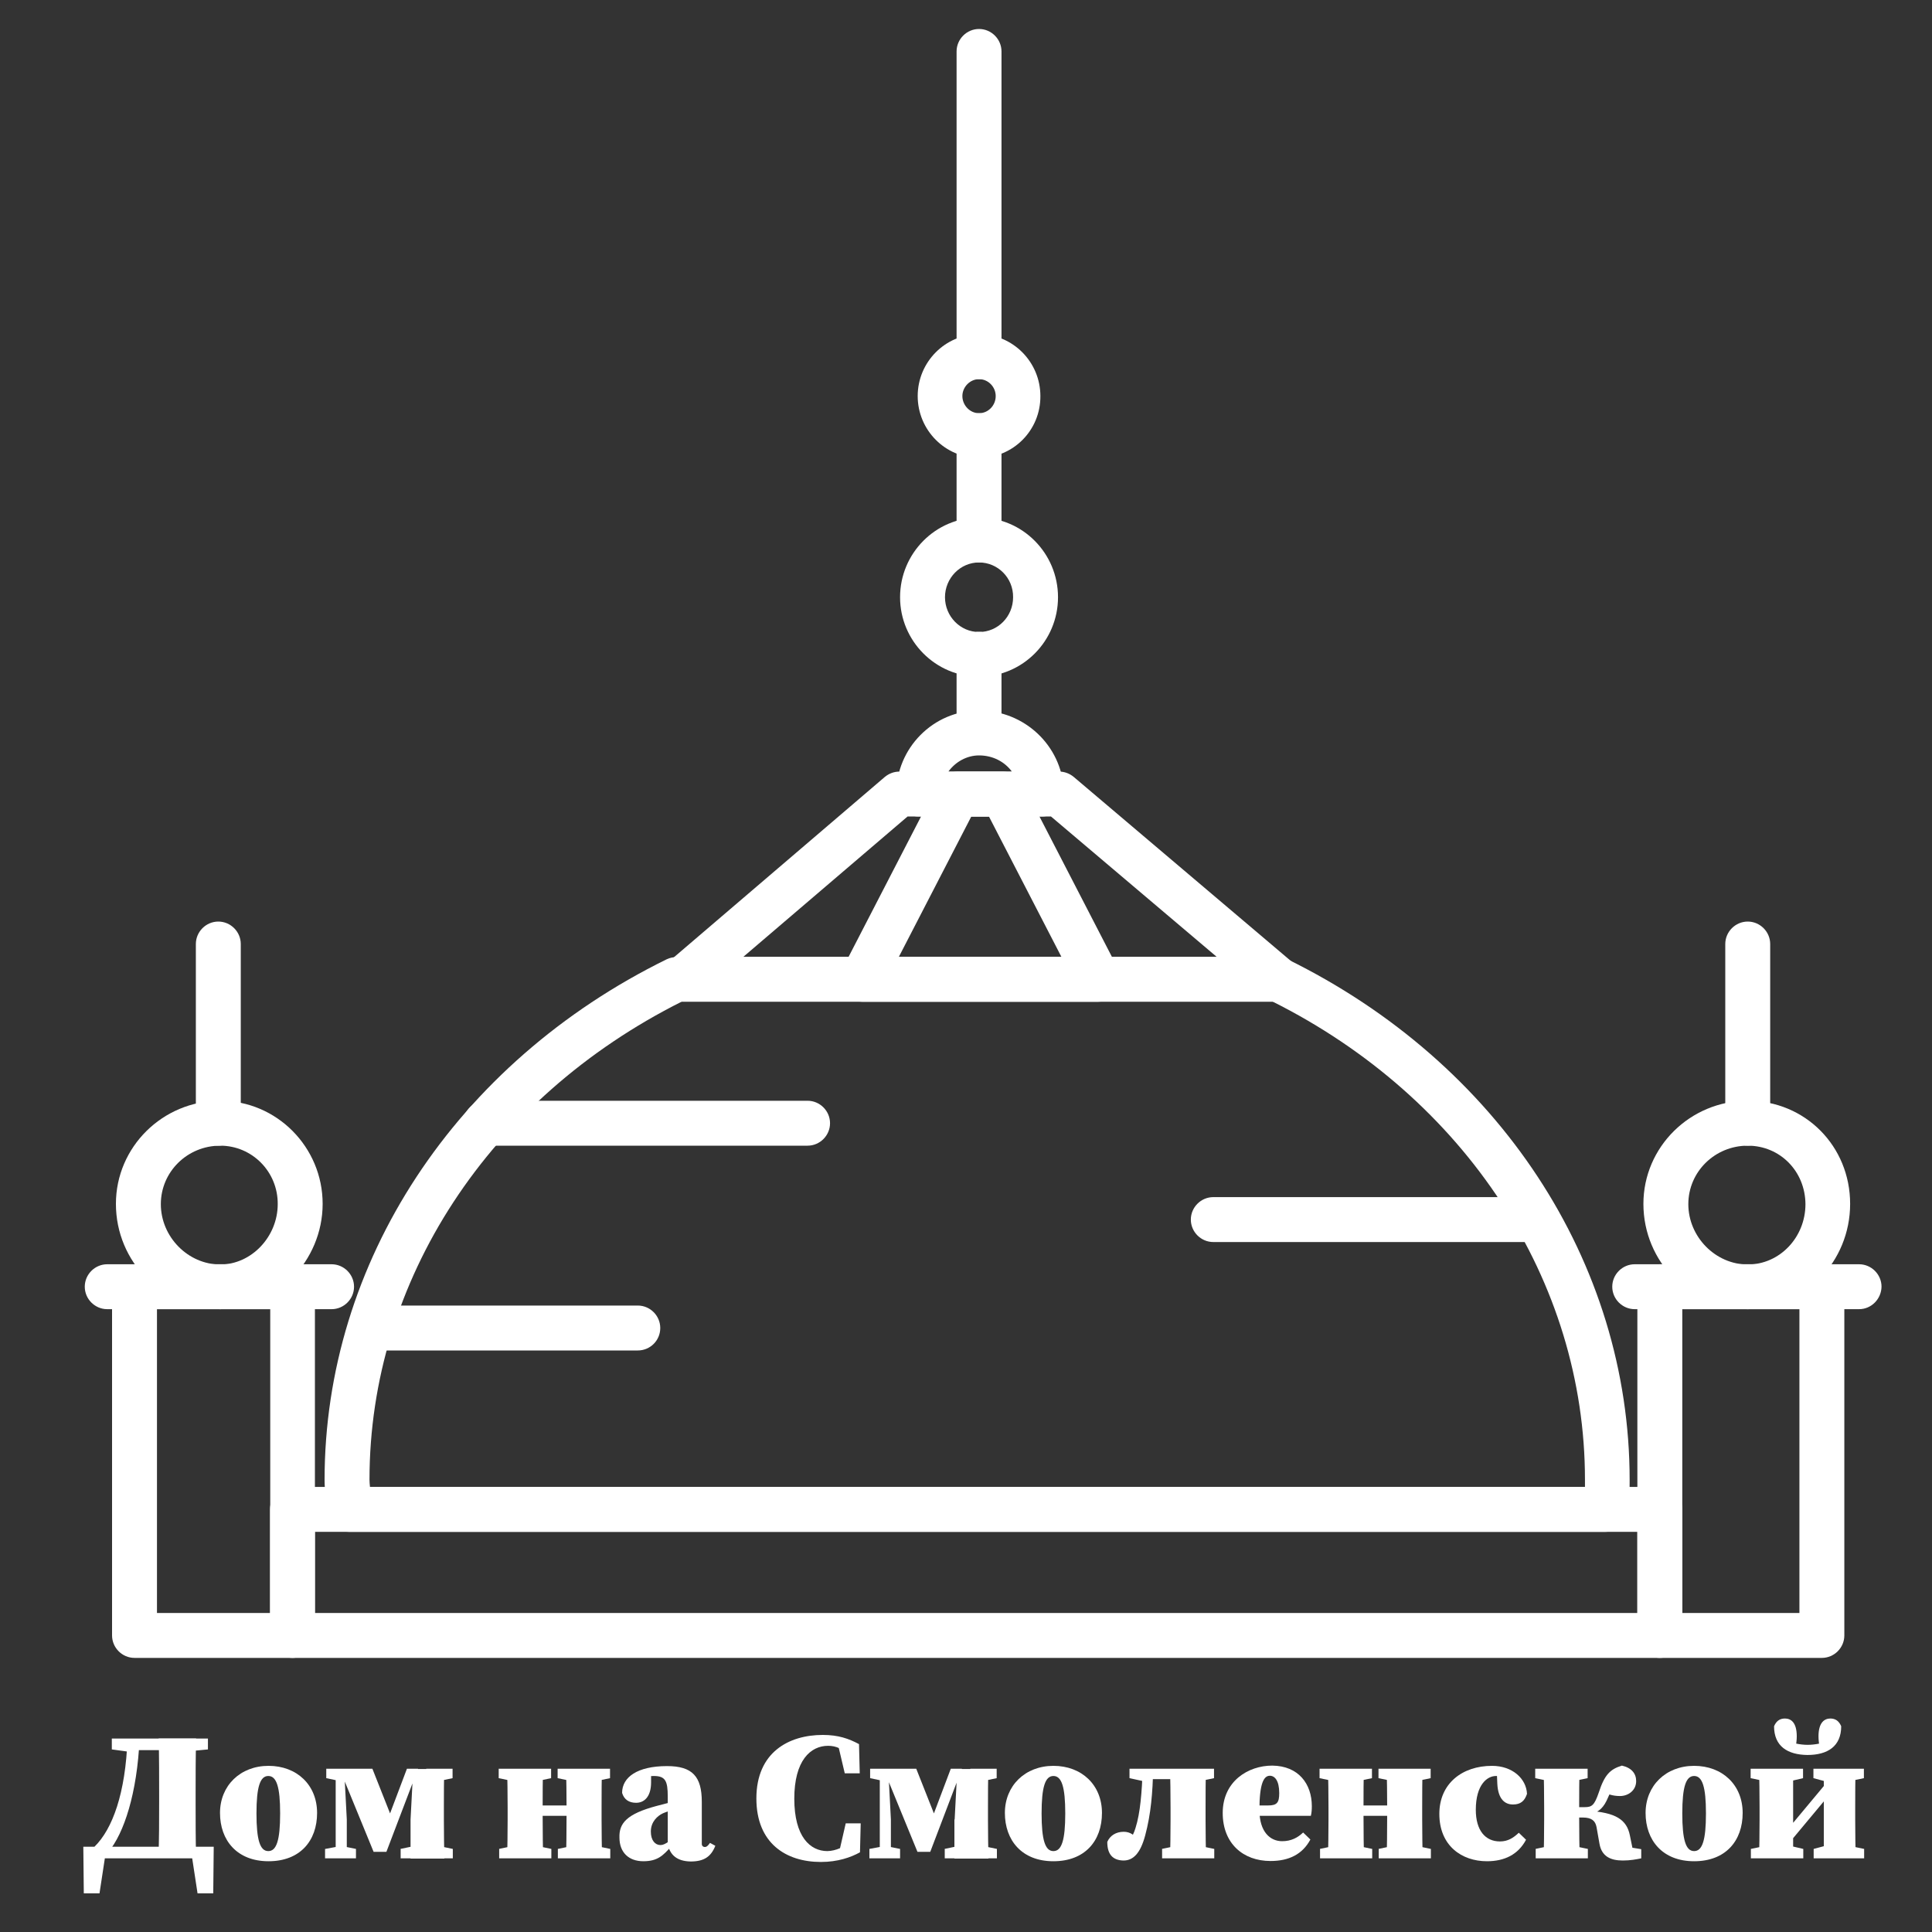 <?xml version="1.0" encoding="utf-8"?>
<!-- Generator: Adobe Illustrator 22.1.0, SVG Export Plug-In . SVG Version: 6.00 Build 0)  -->
<svg version="1.1" xmlns="http://www.w3.org/2000/svg" xmlns:xlink="http://www.w3.org/1999/xlink" x="0px" y="0px"
	 viewBox="0 0 800 800" style="enable-background:new 0 0 800 800;" xml:space="preserve">
<rect x="0" y="0" width="800" height="800" fill="#333333" stroke="none"/>
<style type="text/css">
	.st0{fill:#FFFFFF;}
</style>
<g id="_x35_6">
	<g>
		<g>
			<g>
				<path class="st0" d="M664.7,634.3H144.5c-5.1,0-9.3-4.2-9.3-9.3c0-1.7-0.2-3.5-0.4-5.2c-0.2-2.3-0.4-4.7-0.4-7
					c0-90.1,54.3-172.7,141.7-215.6c1.3-0.6,2.7-0.9,4.1-0.9H529c1.4,0,2.8,0.3,4.1,0.9c87.4,42.9,141.7,125.4,141.7,215.6
					c0,4.5,0,9.1-1,14C673,631.1,669.2,634.3,664.7,634.3z M153.2,615.7h503.1c0-1,0-2,0-3c0-82.3-49.5-158-129.4-198H282.4
					c-79.9,40-129.4,115.6-129.4,198C153,613.7,153.1,614.7,153.2,615.7z"/>
			</g>
			<g>
				<path class="st0" d="M529,414.8H282.7c-3.9,0-7.4-2.4-8.7-6.1c-1.3-3.6-0.3-7.7,2.7-10.3l89.7-76.7c1.7-1.4,3.8-2.2,6-2.2h66.2
					c2.2,0,4.3,0.8,6,2.2l90.5,76.7c3,2.5,4.1,6.6,2.7,10.3C536.4,412.4,532.9,414.8,529,414.8z M307.8,396.2h196l-68.6-58.1h-59.4
					L307.8,396.2z"/>
			</g>
			<g>
				<path class="st0" d="M454.7,414.8H357c-3.2,0-6.2-1.7-7.9-4.5c-1.7-2.8-1.8-6.2-0.3-9.1l39.6-76.7c1.6-3.1,4.8-5,8.2-5h18.6
					c3.5,0,6.7,1.9,8.2,5l39.6,76.7c1.5,2.9,1.4,6.3-0.3,9.1C461,413.1,458,414.8,454.7,414.8z M372.2,396.2h67.3l-30-58.1h-7.3
					L372.2,396.2z"/>
			</g>
			<g>
				<path class="st0" d="M431.4,338.1c0,0-0.1,0-0.1,0h-50.9c-5.1,0-9.3-4.2-9.3-9.3c0-19.1,15.4-34.6,34.3-34.6
					c18.8,0,34.1,14.5,35.1,32.8c0.1,0.6,0.2,1.2,0.2,1.8C440.7,334,436.5,338.1,431.4,338.1z M392.7,319.5H419
					c-3-4.1-7.9-6.7-13.6-6.7C400.3,312.8,395.6,315.5,392.7,319.5z"/>
			</g>
			<g>
				<path class="st0" d="M405.4,280.2c-18,0-32.7-14.8-32.7-32.9c0-18.2,14.7-33,32.7-33c18,0,32.7,14.8,32.7,33
					C438.1,265.4,423.5,280.2,405.4,280.2z M405.4,232.9c-7.8,0-14.1,6.5-14.1,14.4c0,7.9,6.3,14.4,14.1,14.4
					c7.8,0,14.1-6.4,14.1-14.4C419.6,239.3,413.2,232.9,405.4,232.9z"/>
			</g>
			<g>
				<path class="st0" d="M405.4,157c-5.1,0-9.3-4.2-9.3-9.3V21.3c0-5.1,4.2-9.3,9.3-9.3c5.1,0,9.3,4.2,9.3,9.3v126.4
					C414.7,152.9,410.6,157,405.4,157z"/>
			</g>
			<g>
				<path class="st0" d="M405.4,232.9c-5.1,0-9.3-4.2-9.3-9.3v-43.2c0-5.1,4.2-9.3,9.3-9.3c5.1,0,9.3,4.2,9.3,9.3v43.2
					C414.7,228.7,410.6,232.9,405.4,232.9z"/>
			</g>
			<g>
				<path class="st0" d="M405.4,312c-5.1,0-9.3-4.2-9.3-9.3v-31.8c0-5.1,4.2-9.3,9.3-9.3c5.1,0,9.3,4.2,9.3,9.3v31.8
					C414.7,307.9,410.6,312,405.4,312z"/>
			</g>
			<g>
				<path class="st0" d="M405.4,189.6c-14,0-25.4-11.5-25.4-25.6c0-14.1,11.4-25.6,25.4-25.6c14,0,25.4,11.5,25.4,25.6
					C430.9,178.2,419.5,189.6,405.4,189.6z M405.4,157c-3.7,0-6.9,3.2-6.9,7c0,3.8,3.1,7.1,6.9,7.1c3.8,0,6.9-3.2,6.9-7.1
					C412.3,160.2,409.2,157,405.4,157z"/>
			</g>
			<g>
				<path class="st0" d="M687.3,686.5H121.1c-5.1,0-9.3-4.2-9.3-9.3V625c0-5.1,4.2-9.3,9.3-9.3h566.2c5.1,0,9.3,4.2,9.3,9.3v52.2
					C696.6,682.3,692.4,686.5,687.3,686.5z M130.4,667.9H678v-33.6H130.4V667.9z"/>
			</g>
			<g>
				<path class="st0" d="M334.4,474.4H201.1c-5.1,0-9.3-4.2-9.3-9.3c0-5.1,4.2-9.3,9.3-9.3h133.3c5.1,0,9.3,4.2,9.3,9.3
					C343.7,470.2,339.5,474.4,334.4,474.4z"/>
			</g>
			<g>
				<path class="st0" d="M264.1,559.2H153.4c-5.1,0-9.3-4.2-9.3-9.3c0-5.1,4.2-9.3,9.3-9.3h110.7c5.1,0,9.3,4.2,9.3,9.3
					C273.4,555.1,269.2,559.2,264.1,559.2z"/>
			</g>
			<g>
				<path class="st0" d="M636.5,514.3H502.4c-5.1,0-9.3-4.2-9.3-9.3s4.2-9.3,9.3-9.3h134.1c5.1,0,9.3,4.2,9.3,9.3
					S641.6,514.3,636.5,514.3z"/>
			</g>
			<g>
				<path class="st0" d="M121.1,686.5H55.7c-5.1,0-9.3-4.2-9.3-9.3V532.8c0-5.1,4.2-9.3,9.3-9.3h65.4c5.1,0,9.3,4.2,9.3,9.3v144.4
					C130.4,682.3,126.3,686.5,121.1,686.5z M65,667.9h46.9V542.1H65V667.9z"/>
			</g>
			<g>
				<path class="st0" d="M137.3,542.1H44.4c-5.1,0-9.3-4.2-9.3-9.3c0-5.1,4.2-9.3,9.3-9.3h92.9c5.1,0,9.3,4.2,9.3,9.3
					C146.6,537.9,142.4,542.1,137.3,542.1z"/>
			</g>
			<g>
				<path class="st0" d="M91.2,542.1c-23.8,0-43.2-19.5-43.2-43.6c0-23.6,19.4-42.7,43.2-42.7c23.4,0,42.4,19.2,42.4,42.7
					C133.6,522.1,114.2,542.1,91.2,542.1z M91.2,474.4c-13.6,0-24.6,10.8-24.6,24.2c0,13.6,11.3,25,24.6,25
					c12.9,0,23.8-11.5,23.8-25C115.1,485.2,104.4,474.4,91.2,474.4z"/>
			</g>
			<g>
				<path class="st0" d="M90.4,474.4c-5.1,0-9.3-4.2-9.3-9.3v-74.2c0-5.1,4.2-9.3,9.3-9.3c5.1,0,9.3,4.2,9.3,9.3v74.2
					C99.7,470.2,95.6,474.4,90.4,474.4z"/>
			</g>
			<g>
				<path class="st0" d="M754.4,686.5h-67.1c-5.1,0-9.3-4.2-9.3-9.3V532.8c0-5.1,4.2-9.3,9.3-9.3h67.1c5.1,0,9.3,4.2,9.3,9.3v144.4
					C763.7,682.3,759.5,686.5,754.4,686.5z M696.6,667.9h48.5V542.1h-48.5V667.9z"/>
			</g>
			<g>
				<path class="st0" d="M769.8,542.1h-92.9c-5.1,0-9.3-4.2-9.3-9.3c0-5.1,4.2-9.3,9.3-9.3h92.9c5.1,0,9.3,4.2,9.3,9.3
					C779,537.9,774.9,542.1,769.8,542.1z"/>
			</g>
			<g>
				<path class="st0" d="M723.7,542.1c-23.8,0-43.2-19.5-43.2-43.6c0-23.6,19.4-42.7,43.2-42.7c23.8,0,42.4,18.8,42.4,42.7
					C766.1,522.5,747.1,542.1,723.7,542.1z M723.7,474.4c-13.6,0-24.6,10.8-24.6,24.2c0,13.6,11.3,25,24.6,25
					c13.2,0,23.9-11.2,23.9-25C747.5,485,737.1,474.4,723.7,474.4z"/>
			</g>
			<g>
				<path class="st0" d="M723.7,474.4c-5.1,0-9.3-4.2-9.3-9.3v-74.2c0-5.1,4.2-9.3,9.3-9.3c5.1,0,9.3,4.2,9.3,9.3v74.2
					C733,470.2,728.8,474.4,723.7,474.4z"/>
			</g>
		</g>
		<g>
			<g>
				<path class="st0" d="M34.5,764.7h54L88.3,784h-6.5l-2.9-19l5.1,4.5H38.7l5.4-4.5l-2.9,19h-6.5L34.5,764.7z M52.8,719.9h5
					c-1,22.7-6.5,39.3-12.9,46.9l-5.8-2.1C46.6,757.4,52,742.5,52.8,719.9z M46.2,719.9h9.4v5.6h-1.2l-8.1-1.1V719.9z M55.6,719.9
					h17.8v4.8H55.6V719.9z M65.9,745.9v-2.4c0-8.1,0-16-0.2-23.7h15.5c-0.2,7.8-0.2,15.8-0.2,23.6v2.4c0,8,0,15.9,0.2,23.6H65.6
					C65.9,761.7,65.9,753.7,65.9,745.9z M73.4,719.9h12.7v4.5l-11.5,1.1h-1.2V719.9z"/>
				<path class="st0" d="M91.1,750.7c0-11.3,8.4-19.5,20.1-19.5c11.7,0,20.1,7.9,20.1,19.5c0,11.6-7.1,20-20.1,20
					C98.1,770.7,91.1,762,91.1,750.7z M116,750.9c0-11-1.5-15.5-4.9-15.5s-4.9,4.5-4.9,15.5c0,11.1,1.5,15.6,4.9,15.6
					S116,762,116,750.9z"/>
				<path class="st0" d="M134.7,765.6l5.9-1.1h1.4l5.4,1.1v3.9h-12.8V765.6z M135.1,732.4h7.4v5.4h-0.3l-7.1-1.5V732.4z
					 M139.1,732.4h3.4l1.1,21v16.1h-4.6V732.4z M140.6,732.4h13.6l8.9,22.5h-3.1l8.5-22.5h4.6l-13.1,34.4h-5.3L140.6,732.4z
					 M165.8,765.6l7.2-1.5h7.3l7.2,1.5v3.9h-21.6V765.6z M170,753.4l1.1-20.9h12.9c-0.2,3.4-0.2,11.3-0.2,16v5.1
					c0,4.7,0.1,12.6,0.2,16H170V753.4z M176.6,732.4h10.8v3.9l-7.2,1.5h-3.7V732.4z"/>
				<path class="st0" d="M206.6,732.4h21.6v3.9l-7.2,1.5h-7.3l-7.2-1.5V732.4z M206.6,765.6l7.2-1.5h7.3l7.2,1.5v3.9h-21.6V765.6z
					 M210.2,753.5v-5.1c0-4.7-0.1-12.6-0.2-16h14.9c-0.2,3.4-0.2,11.3-0.2,16v2.8c0,7,0.1,14.8,0.2,18.3H210
					C210.1,766.1,210.2,758.2,210.2,753.5z M217.4,747.6h24.4v4.3h-24.4V747.6z M231,732.4h21.6v3.9l-7.2,1.5h-7.3l-7.2-1.5V732.4z
					 M231,765.6l7.2-1.5h7.3l7.2,1.5v3.9H231V765.6z M234.6,751.2v-2.8c0-4.7-0.1-12.6-0.2-16h14.9c-0.2,3.4-0.2,11.3-0.2,16v5.1
					c0,4.7,0.1,12.6,0.2,16h-14.9C234.5,766.1,234.6,758.2,234.6,751.2z"/>
				<path class="st0" d="M271.9,747.8c3.1-0.8,8.8-2.3,12.3-3.2v3.3c-3.7,1-7.6,2-9.8,3c-2.1,1-4.9,3.4-4.9,7.5c0,3.7,1.8,5.6,4,5.6
					c1,0,2.1-0.5,3.6-1.6l3.7-2.7l0.7,0.9l-3.6,4c-3.3,3.7-5.6,6.1-11.5,6.1c-6,0-9.9-3.6-9.9-9.8
					C256.3,755,259.5,751.1,271.9,747.8z M276.5,763.6v-19.7c0-6.5-1-8.5-5.8-8.5c-1.9,0-3.7,0.2-7.2,1l6.1-3.2v4.8
					c0,6.2-3,8.5-6.2,8.5c-3,0-5-1.4-5.8-4.1c0-6.5,6.3-11.1,18.6-11.1c10.5,0,14.4,4.3,14.4,14.8v17.4c0,0.8,0.5,1.3,1.3,1.3
					c0.6,0,1.1-0.3,2.1-1.7l2.2,1.2c-1.8,4.6-4.8,6.5-10.2,6.5C280.3,770.7,277.4,768.1,276.5,763.6z"/>
				<path class="st0" d="M352.7,762.3v3.8l-5.3,1.1l2.8-12.2h6.2l-0.3,12c-3.8,2.1-9.2,4-16.2,4c-14.4,0-26.7-7.7-26.7-26.3
					c0-19.1,13.4-26.3,27.5-26.3c6.4,0,10.7,1.5,15,3.8l0.3,12.1h-6.2l-2.9-12.3l5.3,1.2v4c-3.3-3-5.9-4.3-9.3-4.3
					c-7.3,0-14,6.1-14,21.9c0,15.8,6.6,21.7,13.7,21.7C346.2,766.4,349.5,764.8,352.7,762.3z"/>
				<path class="st0" d="M360,765.6l5.9-1.1h1.4l5.4,1.1v3.9H360V765.6z M360.3,732.4h7.4v5.4h-0.3l-7.1-1.5V732.4z M364.4,732.4
					h3.4l1.1,21v16.1h-4.6V732.4z M365.8,732.4h13.6l8.9,22.5h-3.1l8.5-22.5h4.6l-13.1,34.4h-5.3L365.8,732.4z M391.1,765.6l7.2-1.5
					h7.3l7.2,1.5v3.9h-21.6V765.6z M395.3,753.4l1.1-20.9h12.9c-0.2,3.4-0.2,11.3-0.2,16v5.1c0,4.7,0.1,12.6,0.2,16h-14.1V753.4z
					 M401.9,732.4h10.8v3.9l-7.2,1.5h-3.7V732.4z"/>
				<path class="st0" d="M416.1,750.7c0-11.3,8.4-19.5,20.1-19.5c11.7,0,20.1,7.9,20.1,19.5c0,11.6-7.1,20-20.1,20
					C423.1,770.7,416.1,762,416.1,750.7z M441.1,750.9c0-11-1.5-15.5-4.9-15.5s-4.9,4.5-4.9,15.5c0,11.1,1.5,15.6,4.9,15.6
					S441.1,762,441.1,750.9z"/>
				<path class="st0" d="M458.5,762.7c1.1-2.6,3.6-4.2,6.8-4.2c2.7,0,4.5,1.4,6.1,3.6l-3.5-0.3c0.8-1.2,1.7-2.8,2.3-4.9
					c2-6.3,2.6-14.8,3-24.5h4.3c-0.2,9.7-0.9,18.7-3.3,27.6c-2,7.5-5,10.4-9,10.4C460.9,770.3,458.5,768,458.5,762.7z M467.8,732.4
					h8.5v5.4h-1.7l-6.9-1.5V732.4z M475.7,732.4h16.2v4.3h-16.2V732.4z M481.1,765.6l7.2-1.5h7.3l7.2,1.5v3.9h-21.6V765.6z
					 M484.7,753.5v-5.1c0-4.7-0.1-12.6-0.2-16h14.9c-0.2,3.4-0.2,11.3-0.2,16v5.1c0,4.7,0.1,12.6,0.2,16h-14.9
					C484.6,766.1,484.7,758.2,484.7,753.5z M491.9,732.4h10.8v3.9l-7.2,1.5h-3.7V732.4z"/>
				<path class="st0" d="M543.2,747.9c0,1.6-0.1,2.7-0.4,4h-30.5v-4.3h12.8c3.7,0,4.6-1.2,4.6-5.1c0-5.3-1.9-7.2-3.9-7.2
					c-2.5,0-4.3,3.2-4.3,14.2c0,9.1,4.5,12.9,9.4,12.9c3.8,0,6.5-1.5,8.7-3.6l3,2.9c-3.3,6.2-9,8.9-16.5,8.9
					c-11.4,0-19.8-7.3-19.8-19.9c0-13.1,10.5-19.6,20.5-19.6C537.7,731.2,543.2,738.7,543.2,747.9z"/>
				<path class="st0" d="M546.5,732.4h21.6v3.9l-7.2,1.5h-7.3l-7.2-1.5V732.4z M546.5,765.6l7.2-1.5h7.3l7.2,1.5v3.9h-21.6V765.6z
					 M550.1,753.5v-5.1c0-4.7-0.1-12.6-0.2-16h14.9c-0.2,3.4-0.2,11.3-0.2,16v2.8c0,7,0.1,14.8,0.2,18.3h-14.9
					C550,766.1,550.1,758.2,550.1,753.5z M557.3,747.6h24.4v4.3h-24.4V747.6z M570.8,732.4h21.6v3.9l-7.2,1.5H578l-7.2-1.5V732.4z
					 M570.8,765.6l7.2-1.5h7.3l7.2,1.5v3.9h-21.6V765.6z M574.4,751.2v-2.8c0-4.7-0.1-12.6-0.2-16h14.9c-0.2,3.4-0.2,11.3-0.2,16
					v5.1c0,4.7,0.1,12.6,0.2,16h-14.9C574.3,766.1,574.4,758.2,574.4,751.2z"/>
				<path class="st0" d="M611.1,749.4c0,8.5,3.9,13.1,10,13.1c3.3,0,5.6-1.5,7.8-3.6l3,2.9c-3.3,6.2-9,8.9-16.2,8.9
					c-10.4,0-19.7-6.4-19.7-19.6c0-12.6,9.5-19.9,21.8-19.9c8.5,0,14.2,5.3,14.5,11.6c-1,3-2.7,4.4-5.8,4.4c-3.2,0-6.2-2-6.5-8.7
					l-0.2-4.9l6.3,3.3c-2.3-1-4-1.5-6.5-1.5C615.9,735.3,611.1,738.9,611.1,749.4z"/>
				<path class="st0" d="M635.8,732.4h21.6v3.9l-7.2,1.5h-7.3l-7.2-1.5V732.4z M635.8,765.6l7.2-1.5h7.3l7.2,1.5v3.9h-21.6V765.6z
					 M639.4,753.5v-5.1c0-4.7-0.1-12.6-0.2-16h14.9c-0.2,3.4-0.2,11.3-0.2,16.4v3.2c0,6.2,0.1,14,0.2,17.4h-14.9
					C639.3,766.1,639.4,758.2,639.4,753.5z M661.1,756.6c-0.5-2.7-2.1-4-5.7-4h-8.8v-4.3h9.6c3,0,4-0.8,5.8-6
					c2.4-7.4,4.7-9.7,9.6-11.2c4,0.9,5.9,3.3,5.9,6.4c0,3.9-3.3,6.2-6.7,6.2c-3,0-5.7-0.8-7.9-2.5l6.6-4c-1.8,2.9-2.7,5-3.6,7
					c-1.8,4.3-3.6,5.9-7.3,7.2l-1.1-1.6c11.6,0.7,16.1,3.7,17.4,10.2l1.9,9.3l-9.5-5.6l12.3,2v3.8c-2,0.4-4.5,0.9-7.6,0.9
					c-5.1,0-8.8-1.7-9.7-7L661.1,756.6z"/>
				<path class="st0" d="M681.4,750.7c0-11.3,8.4-19.5,20.1-19.5c11.7,0,20.1,7.9,20.1,19.5c0,11.6-7.1,20-20.1,20
					C688.4,770.7,681.4,762,681.4,750.7z M706.4,750.9c0-11-1.5-15.5-4.9-15.5s-4.9,4.5-4.9,15.5c0,11.1,1.5,15.6,4.9,15.6
					S706.4,762,706.4,750.9z"/>
				<path class="st0" d="M725,732.4h21.6v3.9l-6.4,1.5h-8.1l-7.2-1.5V732.4z M725,765.6l7.2-1.5h8.1l6.4,1.5v3.9H725V765.6z
					 M728.6,753.5v-5.1c0-4.7-0.1-12.6-0.2-16h14.1v37.1h-14.1C728.5,766.1,728.6,758.2,728.6,753.5z M734.6,714.8
					c0.9-2.1,2.3-3.2,4.5-3.2c2.4,0,4.9,1.5,4.9,7.4c0,1.4-0.2,3.3-0.6,5.1l-4.6-3.8c2.8,1.5,6.8,2.2,9.7,2.2c3,0,6.9-0.7,9.7-2.2
					l-4.6,3.8c-0.4-1.8-0.6-3.7-0.6-5.1c0-5.9,2.6-7.4,4.9-7.4c2.2,0,3.6,1.1,4.5,3.2c0,8.3-5.6,11.9-14,11.9
					C740.2,726.6,734.6,723.1,734.6,714.8z M756,738.6h5.3l-20.6,24.7h-5.3L756,738.6z M751,732.4h20.8v3.9l-7.2,1.5h-8.1l-5.6-1.5
					V732.4z M751,765.6l5.6-1.5h8.1l7.2,1.5v3.9H751V765.6z M755.2,732.4h13.2c-0.2,3.4-0.2,11.3-0.2,16v5.1c0,4.7,0.1,12.6,0.2,16
					h-13.2V732.4z"/>
			</g>
		</g>
	</g>
</g>
<g id="Layer_1">
</g>
</svg>
